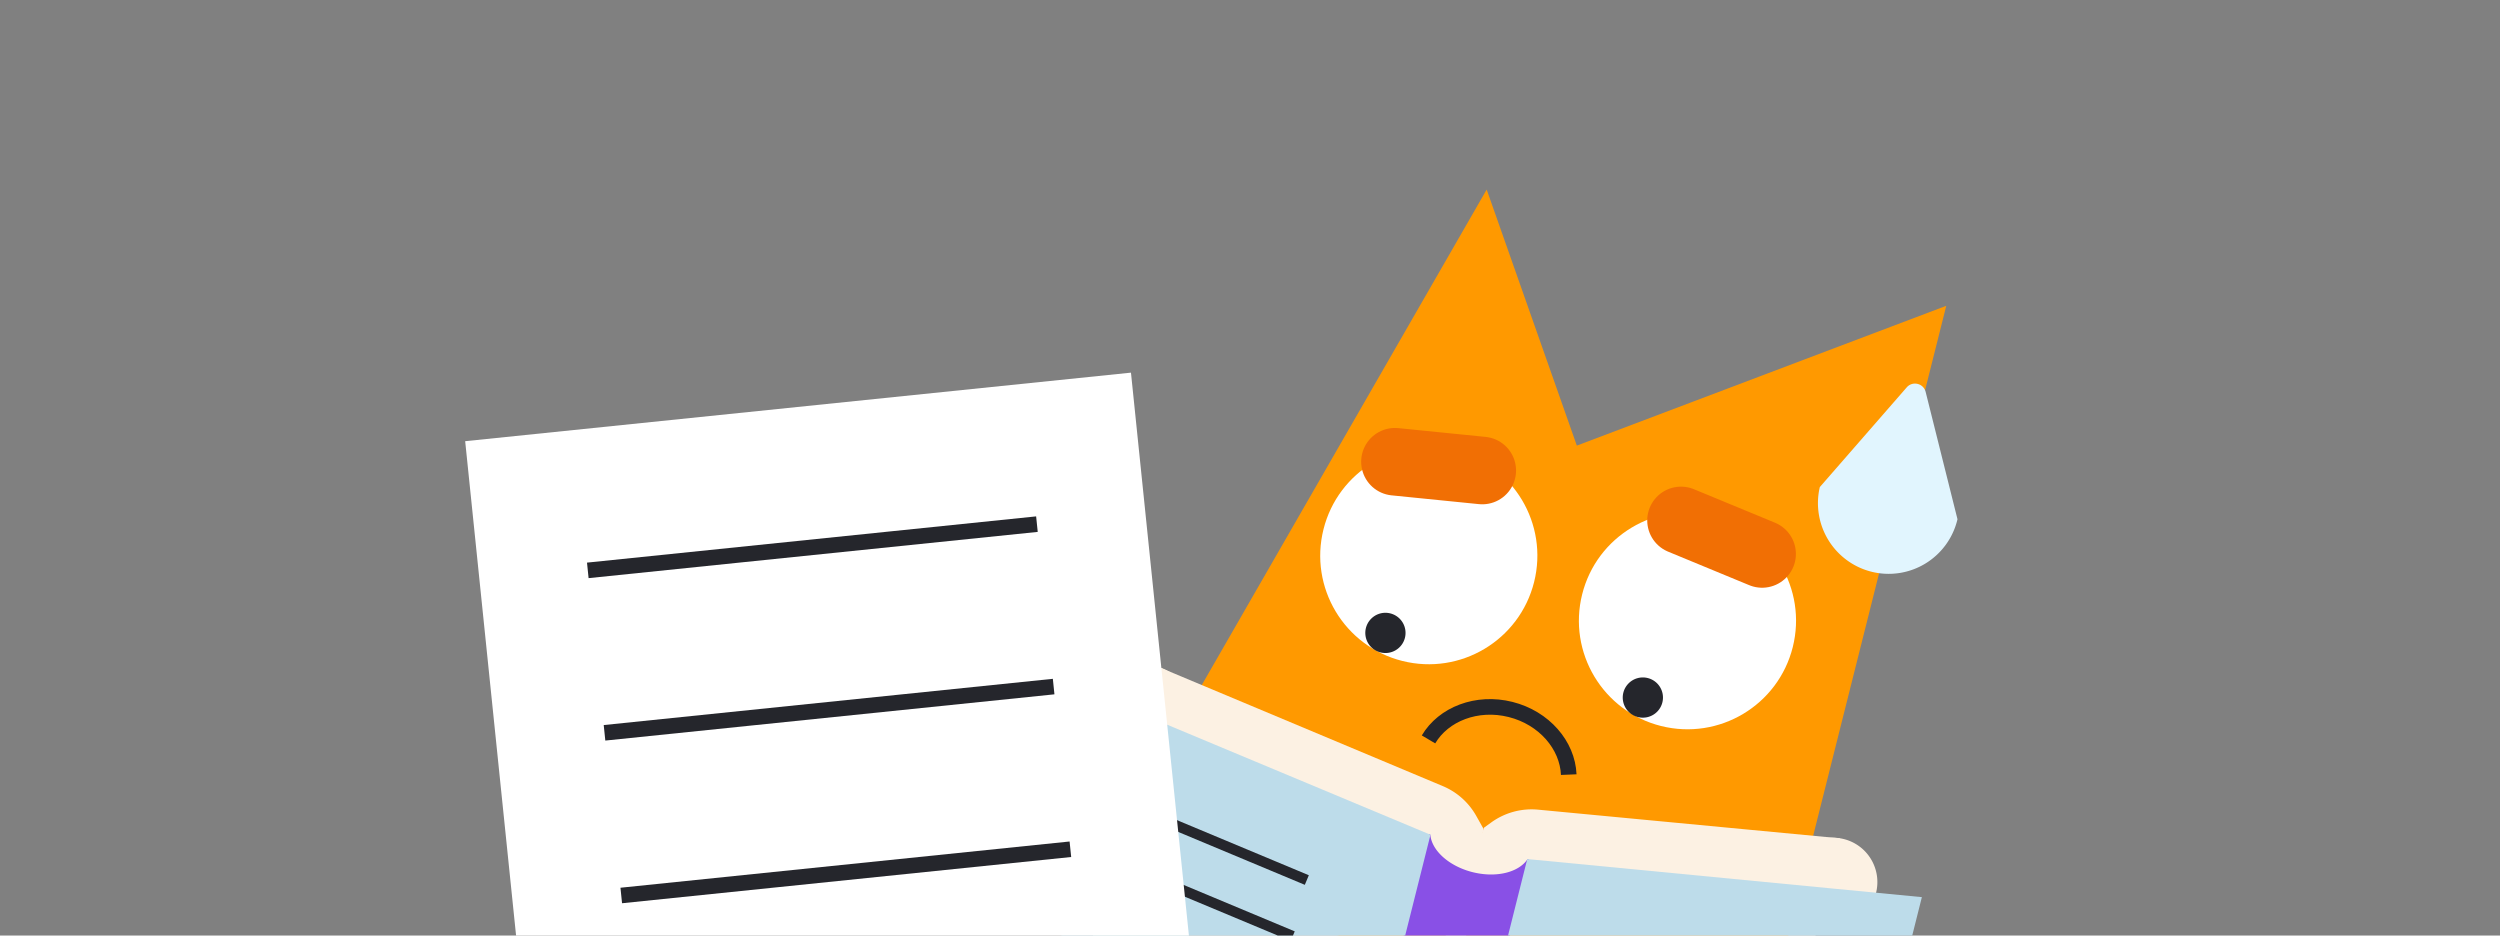 <svg xmlns="http://www.w3.org/2000/svg" width="481" height="180" fill="none"><rect width="100%" height="100%" fill="#808080" stroke="none"/><g clip-path="url(#a)"><path fill="#F90" d="m286.038 36.472 17.345 49.263 71.078-26.899-35.548 141.55-128.565-32.288 75.69-131.626Z"/><path fill="#E1F5FE" fill-rule="evenodd" d="m350.131 93.715 16.712-19.174c1.113-1.296 3.222-.804 3.649.85l6.128 24.507a13.617 13.617 0 0 1-6.065 8.459 13.582 13.582 0 0 1-10.271 1.694 13.541 13.541 0 0 1-4.832-2.193 13.606 13.606 0 0 1-5.496-8.838 13.54 13.54 0 0 1 .175-5.305Z" clip-rule="evenodd"/><path stroke="#25262C" stroke-miterlimit="10" stroke-width="3" d="M274.845 142.262c2.881-4.872 9.307-7.388 15.788-5.761 6.481 1.628 10.956 6.881 11.193 12.536"/><path fill="#fff" d="M319.582 139.683c11.188 2.81 22.536-3.982 25.346-15.171 2.81-11.188-3.982-22.536-15.171-25.345-11.188-2.81-22.536 3.982-25.346 15.17-2.809 11.189 3.983 22.536 15.171 25.346Z"/><path fill="#25262C" d="M315.143 137.963a3.869 3.869 0 1 0 1.886-7.506 3.869 3.869 0 0 0-1.886 7.506Z"/><path fill="#fff" d="M269.814 127.17c11.188 2.81 22.536-3.982 25.345-15.17 2.81-11.189-3.982-22.536-15.17-25.346-11.189-2.81-22.536 3.982-25.346 15.171-2.81 11.188 3.982 22.536 15.171 25.345Z"/><path fill="#25262C" d="M265.526 125.502a3.87 3.87 0 1 0 1.884-7.505 3.87 3.87 0 0 0-1.884 7.505Z"/><path stroke="#F16F04" stroke-linecap="round" stroke-miterlimit="10" stroke-width="13" d="m285.188 90.527-16.8-1.689M323.427 100.13l15.605 6.449"/><path fill="#FCF1E3" d="m354.016 161.294-13.297 52.947-68.648-17.24 10.474-29.419 2.855-8.015.111-.318 1.45-1.043a13.245 13.245 0 0 1 8.982-2.426l58.073 5.514Z"/><path fill="#FCF1E3" d="M350.596 177.985a8.532 8.532 0 0 0 10.354-6.197 8.53 8.53 0 0 0-6.197-10.353 8.532 8.532 0 1 0-4.157 16.55ZM279.054 198.755l-69.15-17.367 13.297-52.947 54.395 22.804a13.243 13.243 0 0 1 6.433 5.732l1.391 2.476-.019.118-1.361 8.391-4.986 30.793Z"/><path fill="#FCF1E3" d="M218.331 144.768a8.532 8.532 0 1 0 4.156-16.55 8.531 8.531 0 0 0-10.353 6.197 8.53 8.53 0 0 0 6.197 10.353Z"/><path fill="#8950E6" d="m294.143 165.307-8.797 35.028-19.17-4.814 8.805-35.019.002-.006.218.085c-.001.003.002.007.001.011-.003.023.004.052.004.079.281 2.821 3.213 5.639 7.339 6.912a13.628 13.628 0 0 0 1.497.379c4.21.852 8.118-.214 9.755-2.519l.01-.014a1.343 1.343 0 0 0 .104-.153l.232.031Z"/><path fill="#BDDCEA" d="m369.769 172.609-11.559 46.025-73.15-18.371 8.785-34.982.061.004.236.026 57.472 5.547 18.155 1.751ZM275.225 160.604l-8.785 34.983-73.157-18.373 11.558-46.025 15.991 6.684 54.148 22.629.223.093.022.009Z"/><path stroke="#25262C" stroke-linejoin="round" stroke-width="2" d="m248.721 180.117-32.32-13.507M251.432 169.319l-32.32-13.507"/><path fill="#fff" d="M217.597 71.697 89.5 84.885l15.216 147.797 128.096-13.188-15.215-147.797Z"/><path stroke="#25262C" stroke-miterlimit="10" stroke-width="3" d="m113.092 109.74 86.413-8.896M116.309 140.992l86.412-8.896M119.529 172.291l86.413-8.896"/></g><defs><clipPath id="a"><path fill="#fff" d="M.5 0h480v180H.5z"/></clipPath></defs></svg>